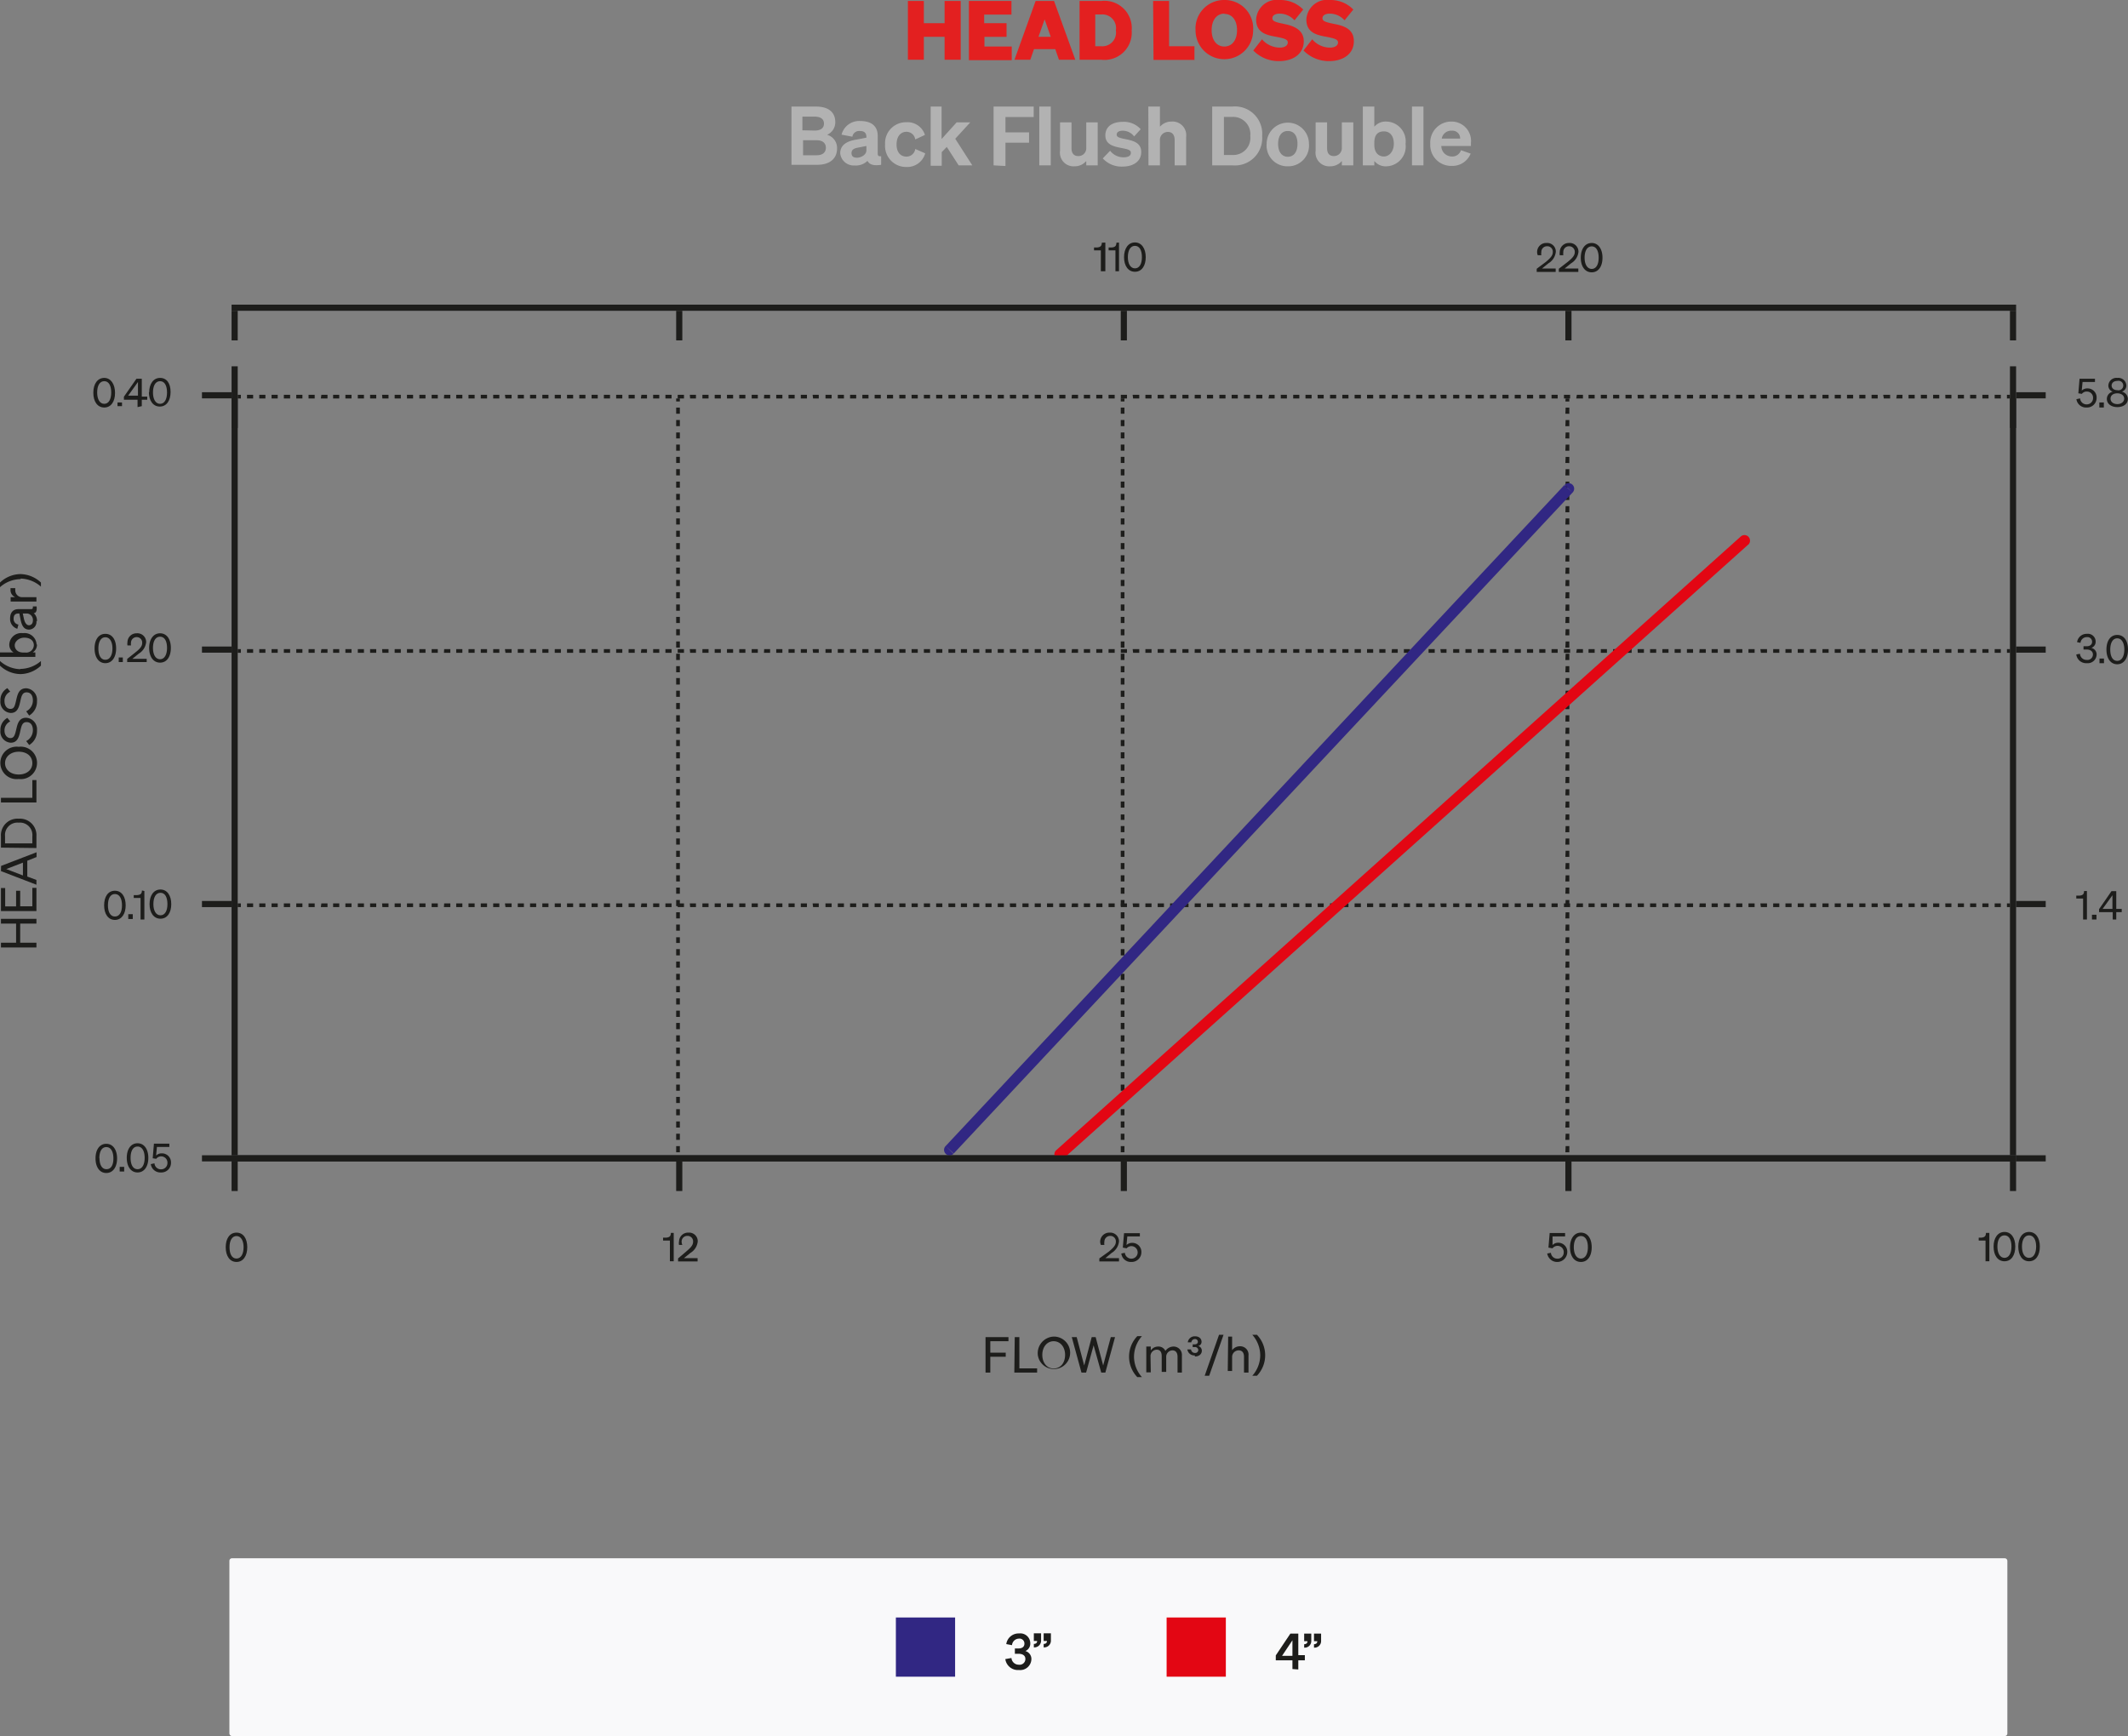 <svg xmlns="http://www.w3.org/2000/svg" xmlns:xlink="http://www.w3.org/1999/xlink" viewBox="0 0 155.94 127.25"><rect x="0" y="0" width="155.94" height="127.25" fill="#808080" stroke="none"/><defs><style>.b1ad93e8-1cb9-4d4e-9e05-cd1d06f52ea0{fill:none;}.af6f72ad-68f4-4ced-8806-5f87867141fd{clip-path:url(#aa4cd3ea-ee31-404b-b019-0834bc3d1390);}.a1c5dc90-7fea-4ae7-8d9c-7531e82795f4{fill:#1d1d1b;}.e2d1879d-5c74-44a1-ac7c-92630d28e78b{fill:#312783;}.a711ffc7-c3d9-48f6-9679-2399b3db82d2{fill:#e30613;}.fe2ff430-638b-4c32-9c25-00bfe0424372{fill:#f9f9fa;}.a6823e0f-1372-4efc-9c9a-785ea64499fc{fill:#e32020;}.eb65aec1-ac90-4e10-9458-9ee525177fd2{fill:#b2b2b2;}</style><clipPath id="aa4cd3ea-ee31-404b-b019-0834bc3d1390" transform="translate(0 -0.3)"><rect class="b1ad93e8-1cb9-4d4e-9e05-cd1d06f52ea0" width="155.94" height="127.55"/></clipPath></defs><g id="b90008ad-c157-4921-826c-65bcc5498931" data-name="katman 2"><g id="b22cca18-c0a7-4050-a140-30d86bc89efc" data-name="katman 1"><g class="af6f72ad-68f4-4ced-8806-5f87867141fd"><path class="a1c5dc90-7fea-4ae7-8d9c-7531e82795f4" d="M112.61,20v.23H114v-.25H113l.47-.38a1.11,1.11,0,0,0,.54-.84.63.63,0,0,0-.68-.65.66.66,0,0,0-.69.66.55.55,0,0,0,.05.24h.26a.64.64,0,0,1,0-.23.41.41,0,0,1,.42-.43.4.4,0,0,1,.42.43c0,.27-.22.47-.5.71Zm1.62,0v.23h1.43v-.25h-1l.47-.38a1.11,1.11,0,0,0,.54-.84.64.64,0,0,0-.69-.65.66.66,0,0,0-.68.66.71.71,0,0,0,0,.24h.26a.93.93,0,0,1,0-.23.41.41,0,0,1,.42-.43.41.41,0,0,1,.42.43c0,.27-.22.47-.51.71Zm1.61-.81c0,.63.3,1.07.8,1.07s.79-.44.79-1.07-.3-1.08-.79-1.08-.8.44-.8,1.08m.28,0c0-.49.18-.83.52-.83s.51.34.51.83-.18.82-.51.82-.52-.34-.52-.82" transform="translate(0 -0.3)"/><path class="a1c5dc90-7fea-4ae7-8d9c-7531e82795f4" d="M113.77,91.8a.46.46,0,0,1,.38-.18.45.45,0,0,1,.44.48.45.45,0,0,1-.46.46.47.47,0,0,1-.48-.43l-.27.05a.74.74,0,0,0,1.47-.09.66.66,0,0,0-.67-.7.58.58,0,0,0-.41.17l0-.63h.92v-.25h-1.13l-.09,1.07Zm1.28-.08c0,.64.3,1.08.8,1.08s.79-.44.79-1.08-.3-1.07-.79-1.07-.8.44-.8,1.07m.28,0c0-.48.18-.82.52-.82s.51.34.51.82-.18.83-.51.83-.52-.34-.52-.83" transform="translate(0 -0.3)"/><path class="a1c5dc90-7fea-4ae7-8d9c-7531e82795f4" d="M145.53,90.67c0,.24-.1.33-.35.35H145v.21h.5v1.52h.28V90.67Zm.56,1c0,.64.3,1.08.8,1.08s.79-.44.79-1.08-.3-1.07-.79-1.07-.8.44-.8,1.07m.28,0c0-.48.18-.82.52-.82s.51.34.51.82-.18.83-.51.83-.52-.34-.52-.83m1.53,0c0,.64.29,1.08.79,1.08s.79-.44.79-1.08-.3-1.07-.79-1.07-.79.44-.79,1.07m.27,0c0-.48.18-.82.52-.82s.52.34.52.82-.18.83-.52.83-.52-.34-.52-.83" transform="translate(0 -0.3)"/><path class="a1c5dc90-7fea-4ae7-8d9c-7531e82795f4" d="M49.16,90.67c0,.24-.1.33-.35.35h-.22v.21h.5v1.52h.28V90.67Zm.53,1.87v.22h1.43v-.24h-1l.47-.38a1.11,1.11,0,0,0,.54-.84.63.63,0,0,0-.68-.65.66.66,0,0,0-.69.65.56.56,0,0,0,0,.25H50a.68.68,0,0,1-.05-.23.41.41,0,0,1,.42-.43.4.4,0,0,1,.42.43c0,.27-.22.47-.5.71Z" transform="translate(0 -0.3)"/><path class="a1c5dc90-7fea-4ae7-8d9c-7531e82795f4" d="M16.54,91.72c0,.64.3,1.08.79,1.08s.79-.44.79-1.08-.29-1.07-.79-1.07-.79.44-.79,1.07m.28,0c0-.48.18-.82.51-.82s.52.34.52.82-.18.83-.52.83-.51-.34-.51-.83" transform="translate(0 -0.3)"/><path class="a1c5dc90-7fea-4ae7-8d9c-7531e82795f4" d="M6.84,29.1c0,.63.3,1.07.8,1.07s.79-.44.79-1.07S8.13,28,7.64,28s-.8.44-.8,1.07m.28,0c0-.49.18-.83.52-.83s.51.34.51.83-.18.83-.51.83-.52-.34-.52-.83m1.49,1h.33V29.8H8.61Zm1.78,0V29.6h.4v-.23h-.4V28.06H10l-.92,1.32v.22h1v.54Zm-1-.77.72-1v1Zm1.52-.27c0,.63.3,1.07.8,1.07s.79-.44.79-1.07S12.22,28,11.73,28s-.8.44-.8,1.07m.28,0c0-.49.18-.83.52-.83s.51.34.51.83-.18.83-.51.83-.52-.34-.52-.83" transform="translate(0 -0.3)"/><path class="a1c5dc90-7fea-4ae7-8d9c-7531e82795f4" d="M152.56,29.17a.44.44,0,0,1,.37-.17.45.45,0,0,1,.45.47.46.46,0,0,1-.47.47.47.47,0,0,1-.48-.44l-.27.06a.71.71,0,0,0,.75.61.7.7,0,0,0,.73-.7.66.66,0,0,0-.68-.7.57.57,0,0,0-.41.16l.06-.63h.91v-.24h-1.13l-.09,1.07Zm1.28,1h.33V29.8h-.33ZM155.16,28a.59.59,0,0,0-.66.56.47.47,0,0,0,.32.45.55.55,0,0,0-.43.53c0,.36.32.6.77.6s.77-.24.77-.6a.55.55,0,0,0-.44-.53.48.48,0,0,0,.33-.45.59.59,0,0,0-.66-.56m0,.9c-.25,0-.42-.14-.42-.34s.17-.34.42-.34a.35.35,0,1,1,0,.68m0,.23c.29,0,.5.16.5.39s-.21.4-.5.4-.5-.16-.5-.4.2-.39.5-.39" transform="translate(0 -0.3)"/><path class="a1c5dc90-7fea-4ae7-8d9c-7531e82795f4" d="M6.93,47.83c0,.64.3,1.08.79,1.08s.79-.44.79-1.08-.29-1.07-.79-1.07-.79.44-.79,1.07m.28,0c0-.48.18-.82.51-.82s.52.34.52.82-.18.83-.52.83-.51-.34-.51-.83m1.49,1H9v-.34H8.7Zm.62-.23v.23h1.43v-.24H9.7l.47-.38a1.12,1.12,0,0,0,.54-.84.64.64,0,0,0-.69-.65.66.66,0,0,0-.68.65.71.71,0,0,0,0,.24h.26a.85.85,0,0,1,0-.22A.41.41,0,0,1,10,47a.4.4,0,0,1,.42.43c0,.27-.22.47-.51.7Zm1.61-.81c0,.64.3,1.08.8,1.08s.79-.44.79-1.08-.3-1.07-.79-1.07-.8.44-.8,1.07m.28,0c0-.48.18-.82.52-.82s.51.34.51.82-.18.83-.51.83-.52-.34-.52-.83" transform="translate(0 -0.3)"/><path class="a1c5dc90-7fea-4ae7-8d9c-7531e82795f4" d="M152.93,48.91a.65.65,0,0,0,.71-.62.49.49,0,0,0-.39-.5.47.47,0,0,0,.32-.46.57.57,0,0,0-.64-.57.7.7,0,0,0-.72.61l.25.05a.46.46,0,0,1,.47-.42.34.34,0,0,1,.38.34c0,.21-.16.33-.4.33h-.23v.24h.23c.26,0,.46.12.46.37a.4.4,0,0,1-.45.39.48.48,0,0,1-.5-.45l-.27.05a.73.73,0,0,0,.78.64m.92,0h.33v-.34h-.33Zm.51-1c0,.64.3,1.08.79,1.08s.79-.44.79-1.08-.29-1.07-.79-1.07-.79.44-.79,1.07m.28,0c0-.48.18-.82.51-.82s.52.34.52.82-.18.83-.52.83-.51-.34-.51-.83" transform="translate(0 -0.3)"/><path class="a1c5dc90-7fea-4ae7-8d9c-7531e82795f4" d="M7.63,66.66c0,.63.3,1.07.79,1.07s.79-.44.79-1.07-.29-1.07-.79-1.07-.79.43-.79,1.07m.28,0c0-.49.17-.83.51-.83s.52.34.52.83-.18.82-.52.82-.51-.34-.51-.82m1.49,1h.33v-.35H9.4Zm1-2.09c0,.24-.1.32-.35.34H9.8v.21h.5V67.7h.28V65.61Zm.56,1c0,.63.3,1.07.8,1.07s.79-.44.79-1.07-.3-1.07-.79-1.07-.8.43-.8,1.07m.28,0c0-.49.18-.83.52-.83s.51.34.51.83-.18.82-.51.82-.52-.34-.52-.82" transform="translate(0 -0.3)"/><path class="a1c5dc90-7fea-4ae7-8d9c-7531e82795f4" d="M152.72,65.61c0,.24-.1.32-.35.34h-.22v.21h.5V67.7h.28V65.61Zm.58,2.09h.33v-.35h-.33Zm1.78,0v-.54h.4v-.24h-.4v-1.3h-.35l-.91,1.32v.22h1v.54Zm-1-.78.72-1v1Z" transform="translate(0 -0.3)"/><path class="a1c5dc90-7fea-4ae7-8d9c-7531e82795f4" d="M7,85.21c0,.63.3,1.07.79,1.07s.79-.44.79-1.07-.3-1.07-.79-1.07S7,84.57,7,85.21m.28,0c0-.49.17-.83.51-.83s.52.34.52.83S8.14,86,7.8,86s-.51-.34-.51-.83m1.48,1H9.1v-.34H8.77Zm.52-1c0,.63.3,1.07.79,1.07s.79-.44.79-1.07-.3-1.07-.79-1.07-.79.43-.79,1.07m.28,0c0-.49.17-.83.51-.83s.52.34.52.83-.18.83-.52.83-.51-.34-.51-.83m1.88.07a.44.44,0,0,1,.37-.18.46.46,0,0,1,.45.48.46.46,0,0,1-.47.47.47.47,0,0,1-.48-.44l-.27.06a.71.71,0,0,0,.75.61.7.7,0,0,0,.73-.71.66.66,0,0,0-.68-.69.57.57,0,0,0-.41.16l.06-.63h.91v-.24H11.28l-.09,1.07Z" transform="translate(0 -0.3)"/><path class="a1c5dc90-7fea-4ae7-8d9c-7531e82795f4" d="M80.74,18.09c0,.24-.1.33-.35.35h-.22v.21h.5v1.53H81v-2.1Zm1.07,0c0,.24-.1.33-.35.35h-.22v.21h.5v1.53H82v-2.1Zm.56,1.06c0,.63.3,1.07.8,1.07s.79-.44.79-1.07-.3-1.08-.79-1.08-.8.44-.8,1.08m.28,0c0-.49.18-.83.52-.83s.51.34.51.83-.18.82-.51.82-.52-.34-.52-.82" transform="translate(0 -0.3)"/><path class="a1c5dc90-7fea-4ae7-8d9c-7531e82795f4" d="M72.57,100.91V99.75H73.7v-.3H72.57v-.84H73.9v-.3H72.22v2.6Zm1.76,0H76v-.31h-1.3V98.31h-.34Zm1.72-1.3a1.19,1.19,0,1,0,1.18-1.34,1.22,1.22,0,0,0-1.18,1.34m2,0c0,.61-.35,1-.84,1s-.83-.42-.83-1,.35-1,.83-1,.84.41.84,1M80,98.31l-.55,2.08-.55-2.08h-.36l.71,2.6h.34l.55-2,.56,2H81l.71-2.6H81.4l-.56,2.08-.55-2.08Zm3.1,1.44a2.29,2.29,0,0,1,.58-1.51h-.34a2.17,2.17,0,0,0,0,3h.34a2.27,2.27,0,0,1-.58-1.51m1.21,0a.47.47,0,0,1,.45-.5c.27,0,.37.2.37.47v1.16h.33V99.78a.47.47,0,0,1,.45-.5c.27,0,.38.2.38.47v1.16h.32V99.66A.61.61,0,0,0,86,99a.74.74,0,0,0-.6.32.55.55,0,0,0-.52-.32.64.64,0,0,0-.55.29V99H84v1.89h.33Zm3.25,0c.32,0,.51-.19.51-.42a.35.35,0,0,0-.27-.35.31.31,0,0,0,.25-.3c0-.24-.18-.41-.48-.41a.51.51,0,0,0-.53.44l.26,0a.27.27,0,0,1,.26-.24.2.2,0,0,1,.22.2c0,.12-.1.19-.23.19h-.15v.2h.15a.23.23,0,0,1,.26.21.22.22,0,0,1-.25.22.28.28,0,0,1-.28-.26l-.27,0a.51.51,0,0,0,.55.44m.72,1.49h.33l1.05-3h-.33Zm1.69-.35h.32V99.78a.48.48,0,0,1,.48-.5c.28,0,.39.2.39.47v1.16h.33V99.66a.61.61,0,0,0-.63-.68.7.7,0,0,0-.57.29v-1H90Zm2.38-1.16a2.27,2.27,0,0,1-.58,1.51h.34a2.17,2.17,0,0,0,0-3h-.34a2.29,2.29,0,0,1,.58,1.51" transform="translate(0 -0.3)"/><path class="a1c5dc90-7fea-4ae7-8d9c-7531e82795f4" d="M80.56,92.54v.22H82v-.24h-1l.46-.38A1.12,1.12,0,0,0,82,91.3a.64.64,0,0,0-.69-.65.67.67,0,0,0-.69.66.74.74,0,0,0,.05.24h.26a.64.64,0,0,1,0-.23.42.42,0,0,1,.42-.43.4.4,0,0,1,.42.43c0,.27-.22.47-.5.71Zm2-.74a.46.46,0,1,1,.35.76.48.48,0,0,1-.48-.43l-.26.05a.7.7,0,0,0,.74.62.71.71,0,0,0,.73-.71.66.66,0,0,0-.67-.69.6.6,0,0,0-.42.16l.06-.63h.92v-.24H82.37l-.09,1.06Z" transform="translate(0 -0.3)"/></g><rect class="a1c5dc90-7fea-4ae7-8d9c-7531e82795f4" x="16.97" y="22.33" width="130.77" height="0.45"/><rect class="a1c5dc90-7fea-4ae7-8d9c-7531e82795f4" x="16.97" y="84.68" width="130.77" height="0.45"/><rect class="a1c5dc90-7fea-4ae7-8d9c-7531e82795f4" x="16.97" y="22.78" width="0.45" height="2.17"/><rect class="a1c5dc90-7fea-4ae7-8d9c-7531e82795f4" x="49.55" y="22.78" width="0.45" height="2.17"/><rect class="a1c5dc90-7fea-4ae7-8d9c-7531e82795f4" x="82.13" y="22.78" width="0.45" height="2.17"/><rect class="a1c5dc90-7fea-4ae7-8d9c-7531e82795f4" x="114.71" y="22.78" width="0.45" height="2.17"/><rect class="a1c5dc90-7fea-4ae7-8d9c-7531e82795f4" x="147.29" y="22.78" width="0.45" height="2.17"/><rect class="a1c5dc90-7fea-4ae7-8d9c-7531e82795f4" x="16.97" y="85.13" width="0.45" height="2.17"/><rect class="a1c5dc90-7fea-4ae7-8d9c-7531e82795f4" x="49.55" y="85.13" width="0.45" height="2.17"/><rect class="a1c5dc90-7fea-4ae7-8d9c-7531e82795f4" x="82.13" y="85.13" width="0.45" height="2.17"/><rect class="a1c5dc90-7fea-4ae7-8d9c-7531e82795f4" x="114.71" y="85.13" width="0.45" height="2.17"/><rect class="a1c5dc90-7fea-4ae7-8d9c-7531e82795f4" x="147.29" y="85.13" width="0.45" height="2.17"/><rect class="a1c5dc90-7fea-4ae7-8d9c-7531e82795f4" x="16.97" y="29.2" width="0.45" height="2.17"/><path class="a1c5dc90-7fea-4ae7-8d9c-7531e82795f4" d="M49.55,85.43h.27v-.22h-.27Zm0-.67h.27v-.45h-.27Zm0-.91h.27V83.4h-.27Zm0-.9h.27V82.5h-.27Zm0-.9h.27V81.6h-.27Zm0-.9h.27V80.7h-.27Zm0-.9h.27V79.8h-.27Zm0-.9h.27v-.46h-.27Zm0-.91h.27V78h-.27Zm0-.9h.27v-.45h-.27Zm0-.9h.27v-.45h-.27Zm0-.9h.27v-.46h-.27Zm0-.9h.27v-.46h-.27Zm0-.91h.27v-.45h-.27Zm0-.9h.27v-.45h-.27Zm0-.9h.27v-.45h-.27Zm0-.9h.27v-.45h-.27Zm0-.9h.27v-.46h-.27Zm0-.91h.27V69h-.27Zm0-.9h.27v-.45h-.27Zm0-.9h.27v-.45h-.27Zm0-.9h.27v-.45h-.27Zm0-.91h.27v-.45h-.27Zm0-.9h.27v-.45h-.27Zm0-.9h.27v-.45h-.27Zm0-.9h.27v-.45h-.27Zm0-.9h.27v-.45h-.27Zm0-.91h.27v-.45h-.27Zm0-.9h.27V60h-.27Zm0-.9h.27v-.45h-.27Zm0-.9h.27v-.45h-.27Zm0-.9h.27v-.45h-.27Zm0-.91h.27v-.45h-.27Zm0-.9h.27v-.45h-.27Zm0-.9h.27v-.45h-.27Zm0-.9h.27v-.45h-.27Zm0-.9h.27v-.46h-.27Zm0-.91h.27v-.45h-.27Zm0-.9h.27v-.45h-.27Zm0-.9h.27V50h-.27Zm0-.9h.27v-.45h-.27Zm0-.9h.27v-.46h-.27Zm0-.91h.27v-.45h-.27Zm0-.9h.27v-.45h-.27Zm0-.9h.27v-.45h-.27Zm0-.9h.27v-.46h-.27Zm0-.91h.27v-.45h-.27Zm0-.9h.27v-.45h-.27Zm0-.9h.27v-.45h-.27Zm0-.9h.27V41h-.27Zm0-.9h.27v-.45h-.27Zm0-.91h.27V39.2h-.27Zm0-.9h.27V38.3h-.27Zm0-.9h.27V37.4h-.27Zm0-.9h.27V36.5h-.27Zm0-.9h.27V35.6h-.27Zm0-.9h.27v-.46h-.27Zm0-.91h.27v-.45h-.27Zm0-.9h.27v-.45h-.27Zm0-.9h.27V32h-.27Zm0-.9h.27v-.45h-.27Zm0-.91h.27v-.45h-.27Zm0-.9h.27v-.22h-.27Z" transform="translate(0 -0.3)"/><path class="a1c5dc90-7fea-4ae7-8d9c-7531e82795f4" d="M82.13,85.43h.27v-.22h-.27Zm0-.67h.27v-.45h-.27Zm0-.91h.27V83.4h-.27Zm0-.9h.27V82.5h-.27Zm0-.9h.27V81.6h-.27Zm0-.9h.27V80.7h-.27Zm0-.9h.27V79.8h-.27Zm0-.9h.27v-.46h-.27Zm0-.91h.27V78h-.27Zm0-.9h.27v-.45h-.27Zm0-.9h.27v-.45h-.27Zm0-.9h.27v-.46h-.27Zm0-.9h.27v-.46h-.27Zm0-.91h.27v-.45h-.27Zm0-.9h.27v-.45h-.27Zm0-.9h.27v-.45h-.27Zm0-.9h.27v-.45h-.27Zm0-.9h.27v-.46h-.27Zm0-.91h.27V69h-.27Zm0-.9h.27v-.45h-.27Zm0-.9h.27v-.45h-.27Zm0-.9h.27v-.45h-.27Zm0-.91h.27v-.45h-.27Zm0-.9h.27v-.45h-.27Zm0-.9h.27v-.45h-.27Zm0-.9h.27v-.45h-.27Zm0-.9h.27v-.45h-.27Zm0-.91h.27v-.45h-.27Zm0-.9h.27V60h-.27Zm0-.9h.27v-.45h-.27Zm0-.9h.27v-.45h-.27Zm0-.9h.27v-.45h-.27Zm0-.91h.27v-.45h-.27Zm0-.9h.27v-.45h-.27Zm0-.9h.27v-.45h-.27Zm0-.9h.27v-.45h-.27Zm0-.9h.27v-.46h-.27Zm0-.91h.27v-.45h-.27Zm0-.9h.27v-.45h-.27Zm0-.9h.27V50h-.27Zm0-.9h.27v-.45h-.27Zm0-.9h.27v-.46h-.27Zm0-.91h.27v-.45h-.27Zm0-.9h.27v-.45h-.27Zm0-.9h.27v-.45h-.27Zm0-.9h.27v-.46h-.27Zm0-.91h.27v-.45h-.27Zm0-.9h.27v-.45h-.27Zm0-.9h.27v-.45h-.27Zm0-.9h.27V41h-.27Zm0-.9h.27v-.45h-.27Zm0-.91h.27V39.2h-.27Zm0-.9h.27V38.3h-.27Zm0-.9h.27V37.4h-.27Zm0-.9h.27V36.5h-.27Zm0-.9h.27V35.6h-.27Zm0-.9h.27v-.46h-.27Zm0-.91h.27v-.45h-.27Zm0-.9h.27v-.45h-.27Zm0-.9h.27V32h-.27Zm0-.9h.27v-.45h-.27Zm0-.91h.27v-.45h-.27Zm0-.9h.27v-.22h-.27Z" transform="translate(0 -0.3)"/><path class="a1c5dc90-7fea-4ae7-8d9c-7531e82795f4" d="M114.71,85.43H115v-.22h-.27Zm0-.67H115v-.45h-.27Zm0-.91H115V83.4h-.27Zm0-.9H115V82.5h-.27Zm0-.9H115V81.6h-.27Zm0-.9H115V80.7h-.27Zm0-.9H115V79.8h-.27Zm0-.9H115v-.46h-.27Zm0-.91H115V78h-.27Zm0-.9H115v-.45h-.27Zm0-.9H115v-.45h-.27Zm0-.9H115v-.46h-.27Zm0-.9H115v-.46h-.27Zm0-.91H115v-.45h-.27Zm0-.9H115v-.45h-.27Zm0-.9H115v-.45h-.27Zm0-.9H115v-.45h-.27Zm0-.9H115v-.46h-.27Zm0-.91H115V69h-.27Zm0-.9H115v-.45h-.27Zm0-.9H115v-.45h-.27Zm0-.9H115v-.45h-.27Zm0-.91H115v-.45h-.27Zm0-.9H115v-.45h-.27Zm0-.9H115v-.45h-.27Zm0-.9H115v-.45h-.27Zm0-.9H115v-.45h-.27Zm0-.91H115v-.45h-.27Zm0-.9H115V60h-.27Zm0-.9H115v-.45h-.27Zm0-.9H115v-.45h-.27Zm0-.9H115v-.45h-.27Zm0-.91H115v-.45h-.27Zm0-.9H115v-.45h-.27Zm0-.9H115v-.45h-.27Zm0-.9H115v-.45h-.27Zm0-.9H115v-.46h-.27Zm0-.91H115v-.45h-.27Zm0-.9H115v-.45h-.27Zm0-.9H115V50h-.27Zm0-.9H115v-.45h-.27Zm0-.9H115v-.46h-.27Zm0-.91H115v-.45h-.27Zm0-.9H115v-.45h-.27Zm0-.9H115v-.45h-.27Zm0-.9H115v-.46h-.27Zm0-.91H115v-.45h-.27Zm0-.9H115v-.45h-.27Zm0-.9H115v-.45h-.27Zm0-.9H115V41h-.27Zm0-.9H115v-.45h-.27Zm0-.91H115V39.2h-.27Zm0-.9H115V38.3h-.27Zm0-.9H115V37.4h-.27Zm0-.9H115V36.5h-.27Zm0-.9H115V35.6h-.27Zm0-.9H115v-.46h-.27Zm0-.91H115v-.45h-.27Zm0-.9H115v-.45h-.27Zm0-.9H115V32h-.27Zm0-.9H115v-.45h-.27Zm0-.91H115v-.45h-.27Zm0-.9H115v-.22h-.27Z" transform="translate(0 -0.3)"/><rect class="a1c5dc90-7fea-4ae7-8d9c-7531e82795f4" x="147.29" y="29.2" width="0.45" height="2.17"/><rect class="a1c5dc90-7fea-4ae7-8d9c-7531e82795f4" x="147.29" y="26.85" width="0.45" height="57.83"/><rect class="a1c5dc90-7fea-4ae7-8d9c-7531e82795f4" x="16.97" y="26.85" width="0.45" height="57.83"/><rect class="a1c5dc90-7fea-4ae7-8d9c-7531e82795f4" x="14.8" y="28.75" width="2.17" height="0.45"/><rect class="a1c5dc90-7fea-4ae7-8d9c-7531e82795f4" x="14.8" y="47.39" width="2.17" height="0.45"/><rect class="a1c5dc90-7fea-4ae7-8d9c-7531e82795f4" x="14.8" y="66.04" width="2.17" height="0.45"/><rect class="a1c5dc90-7fea-4ae7-8d9c-7531e82795f4" x="14.8" y="84.68" width="2.17" height="0.45"/><path class="a1c5dc90-7fea-4ae7-8d9c-7531e82795f4" d="M17.42,29.51h.23v-.27h-.23Zm.68,0h.45v-.27H18.1Zm.9,0h.45v-.27H19Zm.9,0h.45v-.27H19.9Zm.9,0h.46v-.27H20.8Zm.91,0h.45v-.27h-.45Zm.9,0h.45v-.27h-.45Zm.9,0H24v-.27h-.45Zm.9,0h.45v-.27h-.45Zm.9,0h.45v-.27h-.45Zm.91,0h.45v-.27h-.45Zm.9,0h.45v-.27h-.45Zm.9,0h.45v-.27H28Zm.9,0h.45v-.27h-.45Zm.9,0h.45v-.27h-.45Zm.91,0h.45v-.27h-.45Zm.9,0h.45v-.27h-.45Zm.9,0H33v-.27h-.45Zm.9,0h.45v-.27h-.45Zm.9,0h.45v-.27h-.45Zm.9,0h.46v-.27h-.46Zm.91,0h.45v-.27h-.45Zm.9,0h.45v-.27H37Zm.9,0h.45v-.27h-.45Zm.9,0h.45v-.27h-.45Zm.9,0h.45v-.27h-.45Zm.91,0h.45v-.27h-.45Zm.9,0H42v-.27h-.45Zm.9,0h.45v-.27h-.45Zm.9,0h.45v-.27h-.45Zm.9,0h.45v-.27h-.45Zm.9,0h.45v-.27h-.45Zm.91,0h.45v-.27h-.45Zm.9,0h.45v-.27H47Zm.9,0h.45v-.27h-.45Zm.9,0h.45v-.27h-.45Zm.9,0h.46v-.27h-.46Zm.91,0H51v-.27h-.45Zm.9,0h.45v-.27h-.45Zm.9,0h.45v-.27h-.45Zm.9,0h.45v-.27h-.45Zm.9,0h.45v-.27h-.45Zm.91,0h.45v-.27h-.45Zm.9,0h.45v-.27H56Zm.9,0h.45v-.27h-.45Zm.9,0h.45v-.27h-.45Zm.9,0h.45v-.27h-.45Zm.9,0H60v-.27h-.45Zm.91,0h.45v-.27h-.45Zm.9,0h.45v-.27h-.45Zm.9,0h.45v-.27h-.45Zm.9,0h.45v-.27h-.45Zm.9,0h.45v-.27h-.45Zm.9,0h.45v-.27H65Zm.91,0h.45v-.27H65.9Zm.9,0h.45v-.27H66.8Zm.9,0h.45v-.27H67.7Zm.9,0h.45v-.27H68.6Zm.9,0H70v-.27H69.5Zm.91,0h.45v-.27h-.45Zm.9,0h.45v-.27h-.45Zm.9,0h.45v-.27h-.45Zm.9,0h.45v-.27h-.45Zm.9,0h.45v-.27H74Zm.91,0h.45v-.27h-.45Zm.9,0h.45v-.27h-.45Zm.9,0h.45v-.27h-.45Zm.9,0h.45v-.27h-.45Zm.9,0H79v-.27h-.45Zm.9,0h.46v-.27h-.46Zm.91,0h.45v-.27h-.45Zm.9,0h.45v-.27h-.45Zm.9,0h.45v-.27h-.45Zm.9,0h.45v-.27H83Zm.9,0h.45v-.27h-.45Zm.9,0h.46v-.27h-.46Zm.91,0h.45v-.27h-.45Zm.9,0h.45v-.27h-.45Zm.9,0H88v-.27h-.45Zm.9,0h.45v-.27h-.45Zm.91,0h.45v-.27h-.45Zm.9,0h.45v-.27h-.45Zm.9,0h.45v-.27h-.45Zm.9,0h.45v-.27h-.45Zm.9,0h.45v-.27H93Zm.9,0h.45v-.27h-.45Zm.91,0h.45v-.27h-.45Zm.9,0h.45v-.27h-.45Zm.9,0H97v-.27h-.45Zm.9,0h.45v-.27h-.45Zm.9,0h.45v-.27h-.45Zm.9,0h.46v-.27h-.46Zm.91,0h.45v-.27h-.45Zm.9,0h.45v-.27h-.45Zm.9,0h.45v-.27H102Zm.9,0h.45v-.27h-.45Zm.9,0h.45v-.27h-.45Zm.91,0h.45v-.27h-.45Zm.9,0H106v-.27h-.45Zm.9,0h.45v-.27h-.45Zm.9,0h.45v-.27h-.45Zm.9,0h.45v-.27h-.45Zm.9,0h.46v-.27h-.46Zm.91,0h.45v-.27h-.45Zm.9,0h.45v-.27H111Zm.9,0h.45v-.27h-.45Zm.9,0h.45v-.27h-.45Zm.9,0h.45v-.27h-.45Zm.91,0h.45v-.27h-.45Zm.9,0H116v-.27h-.45Zm.9,0h.45v-.27h-.45Zm.9,0h.45v-.27h-.45Zm.9,0h.45v-.27h-.45Zm.91,0h.45v-.27h-.45Zm.9,0h.45v-.27H120Zm.9,0h.45v-.27h-.45Zm.9,0h.45v-.27h-.45Zm.9,0h.45v-.27h-.45Zm.9,0h.45v-.27h-.45Zm.91,0H125v-.27h-.45Zm.9,0h.45v-.27h-.45Zm.9,0h.45v-.27h-.45Zm.9,0h.45v-.27h-.45Zm.9,0h.45v-.27h-.45Zm.91,0h.45v-.27H129Zm.9,0h.45v-.27h-.45Zm.9,0h.45v-.27h-.45Zm.9,0h.45v-.27h-.45Zm.9,0h.45v-.27h-.45Zm.91,0H134v-.27h-.45Zm.9,0h.45v-.27h-.45Zm.9,0h.45v-.27h-.45Zm.9,0h.45v-.27h-.45Zm.9,0h.45v-.27h-.45Zm.9,0h.46v-.27H138Zm.91,0h.45v-.27H139Zm.9,0h.45v-.27h-.45Zm.9,0h.45v-.27h-.45Zm.9,0h.45v-.27h-.45Zm.9,0H143v-.27h-.45Zm.91,0h.45v-.27h-.45Zm.9,0h.45v-.27h-.45Zm.9,0h.45v-.27h-.45Zm.9,0h.45v-.27h-.45Zm.9,0h.23v-.27h-.23Z" transform="translate(0 -0.3)"/><path class="a1c5dc90-7fea-4ae7-8d9c-7531e82795f4" d="M17.42,48.15h.23v-.27h-.23Zm.68,0h.45v-.27H18.1Zm.9,0h.45v-.27H19Zm.9,0h.45v-.27H19.9Zm.9,0h.46v-.27H20.8Zm.91,0h.45v-.27h-.45Zm.9,0h.45v-.27h-.45Zm.9,0H24v-.27h-.45Zm.9,0h.45v-.27h-.45Zm.9,0h.45v-.27h-.45Zm.91,0h.45v-.27h-.45Zm.9,0h.45v-.27h-.45Zm.9,0h.45v-.27H28Zm.9,0h.45v-.27h-.45Zm.9,0h.45v-.27h-.45Zm.91,0h.45v-.27h-.45Zm.9,0h.45v-.27h-.45Zm.9,0H33v-.27h-.45Zm.9,0h.45v-.27h-.45Zm.9,0h.45v-.27h-.45Zm.9,0h.46v-.27h-.46Zm.91,0h.45v-.27h-.45Zm.9,0h.45v-.27H37Zm.9,0h.45v-.27h-.45Zm.9,0h.45v-.27h-.45Zm.9,0h.45v-.27h-.45Zm.91,0h.45v-.27h-.45Zm.9,0H42v-.27h-.45Zm.9,0h.45v-.27h-.45Zm.9,0h.45v-.27h-.45Zm.9,0h.45v-.27h-.45Zm.9,0h.45v-.27h-.45Zm.91,0h.45v-.27h-.45Zm.9,0h.45v-.27H47Zm.9,0h.45v-.27h-.45Zm.9,0h.45v-.27h-.45Zm.9,0h.46v-.27h-.46Zm.91,0H51v-.27h-.45Zm.9,0h.45v-.27h-.45Zm.9,0h.45v-.27h-.45Zm.9,0h.45v-.27h-.45Zm.9,0h.45v-.27h-.45Zm.91,0h.45v-.27h-.45Zm.9,0h.45v-.27H56Zm.9,0h.45v-.27h-.45Zm.9,0h.45v-.27h-.45Zm.9,0h.45v-.27h-.45Zm.9,0H60v-.27h-.45Zm.91,0h.45v-.27h-.45Zm.9,0h.45v-.27h-.45Zm.9,0h.45v-.27h-.45Zm.9,0h.45v-.27h-.45Zm.9,0h.45v-.27h-.45Zm.9,0h.45v-.27H65Zm.91,0h.45v-.27H65.9Zm.9,0h.45v-.27H66.8Zm.9,0h.45v-.27H67.7Zm.9,0h.45v-.27H68.6Zm.9,0H70v-.27H69.5Zm.91,0h.45v-.27h-.45Zm.9,0h.45v-.27h-.45Zm.9,0h.45v-.27h-.45Zm.9,0h.45v-.27h-.45Zm.9,0h.45v-.27H74Zm.91,0h.45v-.27h-.45Zm.9,0h.45v-.27h-.45Zm.9,0h.45v-.27h-.45Zm.9,0h.45v-.27h-.45Zm.9,0H79v-.27h-.45Zm.9,0h.46v-.27h-.46Zm.91,0h.45v-.27h-.45Zm.9,0h.45v-.27h-.45Zm.9,0h.45v-.27h-.45Zm.9,0h.45v-.27H83Zm.9,0h.45v-.27h-.45Zm.9,0h.46v-.27h-.46Zm.91,0h.45v-.27h-.45Zm.9,0h.45v-.27h-.45Zm.9,0H88v-.27h-.45Zm.9,0h.45v-.27h-.45Zm.91,0h.45v-.27h-.45Zm.9,0h.45v-.27h-.45Zm.9,0h.45v-.27h-.45Zm.9,0h.45v-.27h-.45Zm.9,0h.45v-.27H93Zm.9,0h.45v-.27h-.45Zm.91,0h.45v-.27h-.45Zm.9,0h.45v-.27h-.45Zm.9,0H97v-.27h-.45Zm.9,0h.45v-.27h-.45Zm.9,0h.45v-.27h-.45Zm.9,0h.46v-.27h-.46Zm.91,0h.45v-.27h-.45Zm.9,0h.45v-.27h-.45Zm.9,0h.45v-.27H102Zm.9,0h.45v-.27h-.45Zm.9,0h.45v-.27h-.45Zm.91,0h.45v-.27h-.45Zm.9,0H106v-.27h-.45Zm.9,0h.45v-.27h-.45Zm.9,0h.45v-.27h-.45Zm.9,0h.45v-.27h-.45Zm.9,0h.46v-.27h-.46Zm.91,0h.45v-.27h-.45Zm.9,0h.45v-.27H111Zm.9,0h.45v-.27h-.45Zm.9,0h.45v-.27h-.45Zm.9,0h.45v-.27h-.45Zm.91,0h.45v-.27h-.45Zm.9,0H116v-.27h-.45Zm.9,0h.45v-.27h-.45Zm.9,0h.45v-.27h-.45Zm.9,0h.45v-.27h-.45Zm.91,0h.45v-.27h-.45Zm.9,0h.45v-.27H120Zm.9,0h.45v-.27h-.45Zm.9,0h.45v-.27h-.45Zm.9,0h.45v-.27h-.45Zm.9,0h.45v-.27h-.45Zm.91,0H125v-.27h-.45Zm.9,0h.45v-.27h-.45Zm.9,0h.45v-.27h-.45Zm.9,0h.45v-.27h-.45Zm.9,0h.45v-.27h-.45Zm.91,0h.45v-.27H129Zm.9,0h.45v-.27h-.45Zm.9,0h.45v-.27h-.45Zm.9,0h.45v-.27h-.45Zm.9,0h.45v-.27h-.45Zm.91,0H134v-.27h-.45Zm.9,0h.45v-.27h-.45Zm.9,0h.45v-.27h-.45Zm.9,0h.45v-.27h-.45Zm.9,0h.45v-.27h-.45Zm.9,0h.46v-.27H138Zm.91,0h.45v-.27H139Zm.9,0h.45v-.27h-.45Zm.9,0h.45v-.27h-.45Zm.9,0h.45v-.27h-.45Zm.9,0H143v-.27h-.45Zm.91,0h.45v-.27h-.45Zm.9,0h.45v-.27h-.45Zm.9,0h.45v-.27h-.45Zm.9,0h.45v-.27h-.45Zm.9,0h.23v-.27h-.23Z" transform="translate(0 -0.3)"/><path class="a1c5dc90-7fea-4ae7-8d9c-7531e82795f4" d="M17.42,66.79h.23v-.27h-.23Zm.68,0h.45v-.27H18.1Zm.9,0h.45v-.27H19Zm.9,0h.45v-.27H19.9Zm.9,0h.46v-.27H20.8Zm.91,0h.45v-.27h-.45Zm.9,0h.45v-.27h-.45Zm.9,0H24v-.27h-.45Zm.9,0h.45v-.27h-.45Zm.9,0h.45v-.27h-.45Zm.91,0h.45v-.27h-.45Zm.9,0h.45v-.27h-.45Zm.9,0h.45v-.27H28Zm.9,0h.45v-.27h-.45Zm.9,0h.45v-.27h-.45Zm.91,0h.45v-.27h-.45Zm.9,0h.45v-.27h-.45Zm.9,0H33v-.27h-.45Zm.9,0h.45v-.27h-.45Zm.9,0h.45v-.27h-.45Zm.9,0h.46v-.27h-.46Zm.91,0h.45v-.27h-.45Zm.9,0h.45v-.27H37Zm.9,0h.45v-.27h-.45Zm.9,0h.45v-.27h-.45Zm.9,0h.45v-.27h-.45Zm.91,0h.45v-.27h-.45Zm.9,0H42v-.27h-.45Zm.9,0h.45v-.27h-.45Zm.9,0h.45v-.27h-.45Zm.9,0h.45v-.27h-.45Zm.9,0h.45v-.27h-.45Zm.91,0h.45v-.27h-.45Zm.9,0h.45v-.27H47Zm.9,0h.45v-.27h-.45Zm.9,0h.45v-.27h-.45Zm.9,0h.46v-.27h-.46Zm.91,0H51v-.27h-.45Zm.9,0h.45v-.27h-.45Zm.9,0h.45v-.27h-.45Zm.9,0h.45v-.27h-.45Zm.9,0h.45v-.27h-.45Zm.91,0h.45v-.27h-.45Zm.9,0h.45v-.27H56Zm.9,0h.45v-.27h-.45Zm.9,0h.45v-.27h-.45Zm.9,0h.45v-.27h-.45Zm.9,0H60v-.27h-.45Zm.91,0h.45v-.27h-.45Zm.9,0h.45v-.27h-.45Zm.9,0h.45v-.27h-.45Zm.9,0h.45v-.27h-.45Zm.9,0h.45v-.27h-.45Zm.9,0h.45v-.27H65Zm.91,0h.45v-.27H65.9Zm.9,0h.45v-.27H66.8Zm.9,0h.45v-.27H67.7Zm.9,0h.45v-.27H68.6Zm.9,0H70v-.27H69.5Zm.91,0h.45v-.27h-.45Zm.9,0h.45v-.27h-.45Zm.9,0h.45v-.27h-.45Zm.9,0h.45v-.27h-.45Zm.9,0h.45v-.27H74Zm.91,0h.45v-.27h-.45Zm.9,0h.45v-.27h-.45Zm.9,0h.45v-.27h-.45Zm.9,0h.45v-.27h-.45Zm.9,0H79v-.27h-.45Zm.9,0h.46v-.27h-.46Zm.91,0h.45v-.27h-.45Zm.9,0h.45v-.27h-.45Zm.9,0h.45v-.27h-.45Zm.9,0h.45v-.27H83Zm.9,0h.45v-.27h-.45Zm.9,0h.46v-.27h-.46Zm.91,0h.45v-.27h-.45Zm.9,0h.45v-.27h-.45Zm.9,0H88v-.27h-.45Zm.9,0h.45v-.27h-.45Zm.91,0h.45v-.27h-.45Zm.9,0h.45v-.27h-.45Zm.9,0h.45v-.27h-.45Zm.9,0h.45v-.27h-.45Zm.9,0h.45v-.27H93Zm.9,0h.45v-.27h-.45Zm.91,0h.45v-.27h-.45Zm.9,0h.45v-.27h-.45Zm.9,0H97v-.27h-.45Zm.9,0h.45v-.27h-.45Zm.9,0h.45v-.27h-.45Zm.9,0h.46v-.27h-.46Zm.91,0h.45v-.27h-.45Zm.9,0h.45v-.27h-.45Zm.9,0h.45v-.27H102Zm.9,0h.45v-.27h-.45Zm.9,0h.45v-.27h-.45Zm.91,0h.45v-.27h-.45Zm.9,0H106v-.27h-.45Zm.9,0h.45v-.27h-.45Zm.9,0h.45v-.27h-.45Zm.9,0h.45v-.27h-.45Zm.9,0h.46v-.27h-.46Zm.91,0h.45v-.27h-.45Zm.9,0h.45v-.27H111Zm.9,0h.45v-.27h-.45Zm.9,0h.45v-.27h-.45Zm.9,0h.45v-.27h-.45Zm.91,0h.45v-.27h-.45Zm.9,0H116v-.27h-.45Zm.9,0h.45v-.27h-.45Zm.9,0h.45v-.27h-.45Zm.9,0h.45v-.27h-.45Zm.91,0h.45v-.27h-.45Zm.9,0h.45v-.27H120Zm.9,0h.45v-.27h-.45Zm.9,0h.45v-.27h-.45Zm.9,0h.45v-.27h-.45Zm.9,0h.45v-.27h-.45Zm.91,0H125v-.27h-.45Zm.9,0h.45v-.27h-.45Zm.9,0h.45v-.27h-.45Zm.9,0h.45v-.27h-.45Zm.9,0h.45v-.27h-.45Zm.91,0h.45v-.27H129Zm.9,0h.45v-.27h-.45Zm.9,0h.45v-.27h-.45Zm.9,0h.45v-.27h-.45Zm.9,0h.45v-.27h-.45Zm.91,0H134v-.27h-.45Zm.9,0h.45v-.27h-.45Zm.9,0h.45v-.27h-.45Zm.9,0h.45v-.27h-.45Zm.9,0h.45v-.27h-.45Zm.9,0h.46v-.27H138Zm.91,0h.45v-.27H139Zm.9,0h.45v-.27h-.45Zm.9,0h.45v-.27h-.45Zm.9,0h.45v-.27h-.45Zm.9,0H143v-.27h-.45Zm.91,0h.45v-.27h-.45Zm.9,0h.45v-.27h-.45Zm.9,0h.45v-.27h-.45Zm.9,0h.45v-.27h-.45Zm.9,0h.23v-.27h-.23Z" transform="translate(0 -0.3)"/><rect class="a1c5dc90-7fea-4ae7-8d9c-7531e82795f4" x="147.74" y="28.75" width="2.17" height="0.45"/><rect class="a1c5dc90-7fea-4ae7-8d9c-7531e82795f4" x="147.74" y="47.39" width="2.17" height="0.45"/><rect class="a1c5dc90-7fea-4ae7-8d9c-7531e82795f4" x="147.74" y="66.04" width="2.17" height="0.45"/><rect class="a1c5dc90-7fea-4ae7-8d9c-7531e82795f4" x="147.74" y="84.68" width="2.17" height="0.45"/><g class="af6f72ad-68f4-4ced-8806-5f87867141fd"><path class="e2d1879d-5c74-44a1-ac7c-92630d28e78b" d="M115.23,36.41a.4.4,0,0,0,0-.58.41.41,0,0,0-.57,0ZM69.3,84.3a.4.4,0,0,0,0,.57.39.39,0,0,0,.57,0Zm45.34-48.45L69.3,84.3l.59.55,45.34-48.44Z" transform="translate(0 -0.3)"/><path class="a711ffc7-c3d9-48f6-9679-2399b3db82d2" d="M128.12,40.22a.41.41,0,0,0,0-.58.4.4,0,0,0-.57,0ZM77.4,84.61a.4.4,0,0,0,.54.6Zm50.18-45-50.18,45,.54.6,50.18-45Z" transform="translate(0 -0.3)"/></g><rect class="a1c5dc90-7fea-4ae7-8d9c-7531e82795f4" x="16.97" y="84.68" width="130.77" height="0.45"/><g class="af6f72ad-68f4-4ced-8806-5f87867141fd"><path class="a1c5dc90-7fea-4ae7-8d9c-7531e82795f4" d="M.07,68H1.18V69.4H.07v.35h2.6V69.4H1.48V68H2.67v-.35H.07Zm0-.92h2.6v-1.7h-.3v1.35H1.48V65.59h-.3v1.15H.38V65.39H.07Zm0-2.93,2.6,1v-.35L2,64.55V63.39l.68-.27v-.35l-2.6,1ZM.46,64l1.22-.47v.94Zm2.21-1.54V61.6a1.21,1.21,0,0,0-1.3-1.29A1.21,1.21,0,0,0,.07,61.6v.83Zm-.3-.34h-2V61.6a.91.91,0,0,1,1-1,.91.91,0,0,1,1,1Zm.3-3V57.48h-.3v1.3H.07v.34ZM1.37,57.4a1.19,1.19,0,1,0,0-2.36,1.19,1.19,0,1,0,0,2.36m0-2c.62,0,1,.35,1,.84s-.41.83-1,.83-1-.35-1-.83.42-.84,1-.84m.77-.49a1.19,1.19,0,0,0,.57-1.06.85.85,0,0,0-.79-.94c-.55,0-.64.47-.74.9S1,54.4.76,54.4s-.43-.23-.43-.54a.72.72,0,0,1,.42-.68l-.21-.26a1,1,0,0,0-.51.93.81.81,0,0,0,.76.89c.48,0,.6-.41.69-.82s.15-.69.47-.69.46.26.46.59a.9.9,0,0,1-.49.8Zm0-2.16a1.19,1.19,0,0,0,.57-1.06.85.85,0,0,0-.79-.94c-.55,0-.64.47-.74.9s-.15.61-.42.61S.33,52,.33,51.7A.72.72,0,0,1,.75,51l-.21-.26a1,1,0,0,0-.51.93.81.81,0,0,0,.76.89c.48,0,.6-.41.69-.82s.15-.69.47-.69.46.26.46.6a.89.89,0,0,1-.49.79Zm-.63-3.4A2.29,2.29,0,0,1,0,48.75v.34a2.21,2.21,0,0,0,1.51.62A2.24,2.24,0,0,0,3,49.09v-.34a2.32,2.32,0,0,1-1.52.58m1.2-1.79a.88.88,0,0,0-1-.83.88.88,0,0,0-1,.83.67.67,0,0,0,.31.58h-1v.33h2.6v-.33H2.4a.67.67,0,0,0,.31-.58m-1,.59c-.44,0-.63-.27-.63-.53s.29-.56.7-.56.7.2.7.56a.56.56,0,0,1-.63.53Zm1-2.3a.74.74,0,0,0-.24-.59c.18,0,.25-.2.21-.49H2.41c0,.12,0,.2-.13.2H1.35c-.4,0-.61.26-.61.68a.75.75,0,0,0,.53.76l.08-.31A.41.41,0,0,1,1,45.64c0-.25.12-.37.34-.37h.08l.09.46c.09.43.24.72.62.72a.56.56,0,0,0,.54-.62M2,45.27a.47.47,0,0,1,.41.52c0,.2-.11.34-.29.34s-.31-.2-.37-.49l-.08-.37ZM.77,43.41s0,.08,0,.13a.56.56,0,0,0,.34.53H.78v.32H2.67v-.32h-1a.5.5,0,0,1-.55-.5.86.86,0,0,1,0-.16Zm.74-.7A2.33,2.33,0,0,1,3,43.3V43a2.24,2.24,0,0,0-1.52-.62A2.21,2.21,0,0,0,0,43v.34a2.3,2.3,0,0,1,1.51-.59" transform="translate(0 -0.3)"/><rect class="fe2ff430-638b-4c32-9c25-00bfe0424372" x="16.81" y="114.22" width="130.29" height="13.03" rx="0.18"/></g><rect class="e2d1879d-5c74-44a1-ac7c-92630d28e78b" x="65.65" y="118.56" width="4.34" height="4.34"/><g class="af6f72ad-68f4-4ced-8806-5f87867141fd"><path class="a1c5dc90-7fea-4ae7-8d9c-7531e82795f4" d="M74.67,122.71a.82.82,0,0,0,.91-.78.6.6,0,0,0-.44-.61.59.59,0,0,0,.36-.56.73.73,0,0,0-.82-.73.91.91,0,0,0-.94.78l.42.08a.52.52,0,0,1,.5-.48.36.36,0,0,1,.41.37c0,.23-.17.35-.44.35h-.26v.39h.26c.3,0,.51.12.51.38a.42.42,0,0,1-.48.42.53.53,0,0,1-.54-.49l-.45.08a.93.93,0,0,0,1,.8m1.81-2.13h.24v0c0,.14-.07.21-.24.22v.25a.49.49,0,0,0,.53-.49v-.54h-.53Zm-.72,0H76v0c0,.14-.07.21-.24.22v.25a.49.49,0,0,0,.53-.49v-.54h-.53Z" transform="translate(0 -0.3)"/></g><rect class="a711ffc7-c3d9-48f6-9679-2399b3db82d2" x="85.49" y="118.56" width="4.34" height="4.34"/><g class="af6f72ad-68f4-4ced-8806-5f87867141fd"><path class="a1c5dc90-7fea-4ae7-8d9c-7531e82795f4" d="M95.14,122.67V122h.48v-.38h-.48v-1.58h-.58l-1.07,1.6V122h1.22v.64Zm-1.19-1,.76-1.14v1.14Zm2.34-1.07h.24v0c0,.14-.08.21-.24.22v.25a.48.48,0,0,0,.52-.49v-.54h-.52Zm-.72,0h.24v0c0,.14-.08.21-.24.22v.25a.48.48,0,0,0,.52-.49v-.54h-.52Z" transform="translate(0 -0.3)"/><path class="a6823e0f-1372-4efc-9c9a-785ea64499fc" d="M70.4.37V4.68H69.22V3H67.7V4.68H66.53V.37H67.7V2h1.52V.37Z" transform="translate(0 -0.3)"/><path class="a6823e0f-1372-4efc-9c9a-785ea64499fc" d="M74.12.37v1h-2V2h1.64V3H72.14v.71h2v1H71V.37Z" transform="translate(0 -0.3)"/><path class="a6823e0f-1372-4efc-9c9a-785ea64499fc" d="M77.24.37,78.8,4.68H77.6l-.27-.78H75.77l-.27.78H74.34L75.89.37ZM76.1,3H77l-.45-1.28Z" transform="translate(0 -0.3)"/><path class="a6823e0f-1372-4efc-9c9a-785ea64499fc" d="M79.11.37h1.6a2,2,0,0,1,2.22,2.16,2,2,0,0,1-2.22,2.15h-1.6Zm1.6,3.32a1,1,0,0,0,1.06-1.16,1,1,0,0,0-1.06-1.17h-.45V3.69Z" transform="translate(0 -0.3)"/><path class="a6823e0f-1372-4efc-9c9a-785ea64499fc" d="M84.5.37h1.17V3.69h1.86v1h-3Z" transform="translate(0 -0.3)"/><path class="a6823e0f-1372-4efc-9c9a-785ea64499fc" d="M89.72.3a2.08,2.08,0,0,1,2.11,2.23,2.11,2.11,0,1,1-4.22,0A2.09,2.09,0,0,1,89.72.3Zm0,1c-.55,0-.93.46-.93,1.21s.38,1.2.93,1.2.93-.45.93-1.2S90.27,1.32,89.72,1.32Z" transform="translate(0 -0.3)"/><path class="a6823e0f-1372-4efc-9c9a-785ea64499fc" d="M92.48,3.18a1.74,1.74,0,0,0,1.29.61c.36,0,.6-.14.6-.38s-.3-.31-1-.44-1.32-.36-1.32-1.24A1.53,1.53,0,0,1,93.8.3,2.32,2.32,0,0,1,95.5,1l-.64.79a1.45,1.45,0,0,0-1.09-.49c-.31,0-.53.12-.53.34s.26.29.79.4,1.51.32,1.51,1.28-.82,1.46-1.81,1.46A2.59,2.59,0,0,1,91.84,4Z" transform="translate(0 -0.3)"/><path class="a6823e0f-1372-4efc-9c9a-785ea64499fc" d="M96.16,3.18a1.71,1.71,0,0,0,1.29.61c.36,0,.6-.14.6-.38s-.31-.31-1-.44-1.32-.36-1.32-1.24A1.53,1.53,0,0,1,97.48.3,2.3,2.3,0,0,1,99.17,1l-.64.79a1.44,1.44,0,0,0-1.08-.49c-.32,0-.54.12-.54.34s.27.29.79.4c.67.13,1.51.32,1.51,1.28s-.82,1.46-1.81,1.46A2.59,2.59,0,0,1,95.52,4Z" transform="translate(0 -0.3)"/></g><path class="eb65aec1-ac90-4e10-9458-9ee525177fd2" d="M58,8.11h1.78c.93,0,1.43.41,1.43,1.15a1,1,0,0,1-.6.92,1,1,0,0,1,.73,1c0,.75-.54,1.2-1.45,1.2H58Zm1.69,1.76c.44,0,.69-.17.69-.51s-.25-.51-.69-.51H58.8v1Zm-.84,1.81h1c.44,0,.67-.22.67-.55s-.23-.55-.67-.55h-1Z" transform="translate(0 -0.3)"/><path class="eb65aec1-ac90-4e10-9458-9ee525177fd2" d="M61.57,11.54c0-.62.5-.89,1.14-1l.78-.15v-.05c0-.27-.13-.44-.48-.44a.51.51,0,0,0-.55.42l-.79-.15a1.33,1.33,0,0,1,1.37-1c.8,0,1.28.36,1.28,1.09v1.29c0,.17.07.22.25.2v.63c-.53.08-.85,0-1-.29a1.22,1.22,0,0,1-.94.34A1,1,0,0,1,61.57,11.54ZM63.49,11l-.61.12c-.28.05-.48.14-.48.4s.16.34.41.34.68-.19.68-.54Z" transform="translate(0 -0.3)"/><path class="eb65aec1-ac90-4e10-9458-9ee525177fd2" d="M66.43,11.78a.65.65,0,0,0,.64-.56l.73.32a1.37,1.37,0,0,1-1.37,1,1.54,1.54,0,0,1-1.57-1.65,1.53,1.53,0,0,1,1.57-1.63,1.33,1.33,0,0,1,1.35.93l-.71.33a.65.65,0,0,0-.64-.56c-.44,0-.73.35-.73.93S66,11.78,66.43,11.78Z" transform="translate(0 -0.3)"/><path class="eb65aec1-ac90-4e10-9458-9ee525177fd2" d="M69,10.49l1.1-1.22h1L70,10.47l1.25,1.95h-1l-.87-1.35-.37.38v1H68.2V8.11H69Z" transform="translate(0 -0.3)"/><path class="eb65aec1-ac90-4e10-9458-9ee525177fd2" d="M72.81,12.42V8.11h2.94v.77H73.68V10h1.73v.76H73.68v1.71Z" transform="translate(0 -0.3)"/><path class="eb65aec1-ac90-4e10-9458-9ee525177fd2" d="M77,12.42h-.84V8.11H77Z" transform="translate(0 -0.3)"/><path class="eb65aec1-ac90-4e10-9458-9ee525177fd2" d="M80.44,12.42H79.6V12.1a1.09,1.09,0,0,1-.85.39,1,1,0,0,1-1.07-1.14V9.27h.84v1.9c0,.35.16.57.5.57a.57.57,0,0,0,.58-.62V9.27h.84Z" transform="translate(0 -0.3)"/><path class="eb65aec1-ac90-4e10-9458-9ee525177fd2" d="M81.35,11.35a1.22,1.22,0,0,0,1,.48c.28,0,.52-.09.52-.32s-.23-.27-.73-.37S81,10.91,81,10.23s.54-1,1.29-1a1.65,1.65,0,0,1,1.3.54l-.48.53a1.05,1.05,0,0,0-.84-.42c-.27,0-.44.11-.44.29s.21.24.6.32c.55.11,1.2.24,1.2.95s-.61,1.07-1.36,1.07a1.86,1.86,0,0,1-1.46-.6Z" transform="translate(0 -0.3)"/><path class="eb65aec1-ac90-4e10-9458-9ee525177fd2" d="M84.15,8.11H85V9.59a1.11,1.11,0,0,1,.86-.38,1,1,0,0,1,1.06,1.13v2.08h-.84V10.58c0-.35-.14-.61-.5-.61a.58.58,0,0,0-.58.63v1.82h-.84Z" transform="translate(0 -0.3)"/><path class="eb65aec1-ac90-4e10-9458-9ee525177fd2" d="M88.83,8.11h1.48a2,2,0,0,1,2.18,2.16,2,2,0,0,1-2.18,2.15H88.83Zm1.48,3.55a1.25,1.25,0,0,0,1.31-1.39,1.26,1.26,0,0,0-1.32-1.4h-.61v2.79Z" transform="translate(0 -0.3)"/><path class="eb65aec1-ac90-4e10-9458-9ee525177fd2" d="M94.37,12.49a1.52,1.52,0,0,1-1.55-1.65,1.55,1.55,0,1,1,3.1,0A1.52,1.52,0,0,1,94.37,12.49Zm0-.7c.44,0,.71-.35.71-.95s-.27-.94-.71-.94-.71.35-.71.94S93.93,11.79,94.37,11.79Z" transform="translate(0 -0.3)"/><path class="eb65aec1-ac90-4e10-9458-9ee525177fd2" d="M99.17,12.42h-.84V12.1a1.09,1.09,0,0,1-.85.39,1,1,0,0,1-1.07-1.14V9.27h.84v1.9c0,.35.15.57.5.57a.58.58,0,0,0,.58-.62V9.27h.84Z" transform="translate(0 -0.3)"/><path class="eb65aec1-ac90-4e10-9458-9ee525177fd2" d="M100.71,12.1v.32h-.84V8.11h.84V9.59a1.08,1.08,0,0,1,.88-.38A1.45,1.45,0,0,1,103,10.84a1.46,1.46,0,0,1-1.37,1.65A1.08,1.08,0,0,1,100.71,12.1Zm0-1.17c0,.54.3.84.7.84s.73-.38.73-.93-.26-.91-.73-.91-.7.29-.7.83Z" transform="translate(0 -0.3)"/><path class="eb65aec1-ac90-4e10-9458-9ee525177fd2" d="M104.31,12.42h-.84V8.11h.84Z" transform="translate(0 -0.3)"/><path class="eb65aec1-ac90-4e10-9458-9ee525177fd2" d="M104.81,10.84a1.54,1.54,0,0,1,1.54-1.63,1.42,1.42,0,0,1,1.44,1.57V11h-2.17a.77.77,0,0,0,.76.77.66.66,0,0,0,.68-.46l.71.25a1.44,1.44,0,0,1-1.39.9A1.53,1.53,0,0,1,104.81,10.84Zm.84-.38H107a.56.56,0,0,0-.61-.58A.7.7,0,0,0,105.65,10.46Z" transform="translate(0 -0.3)"/></g></g></svg>